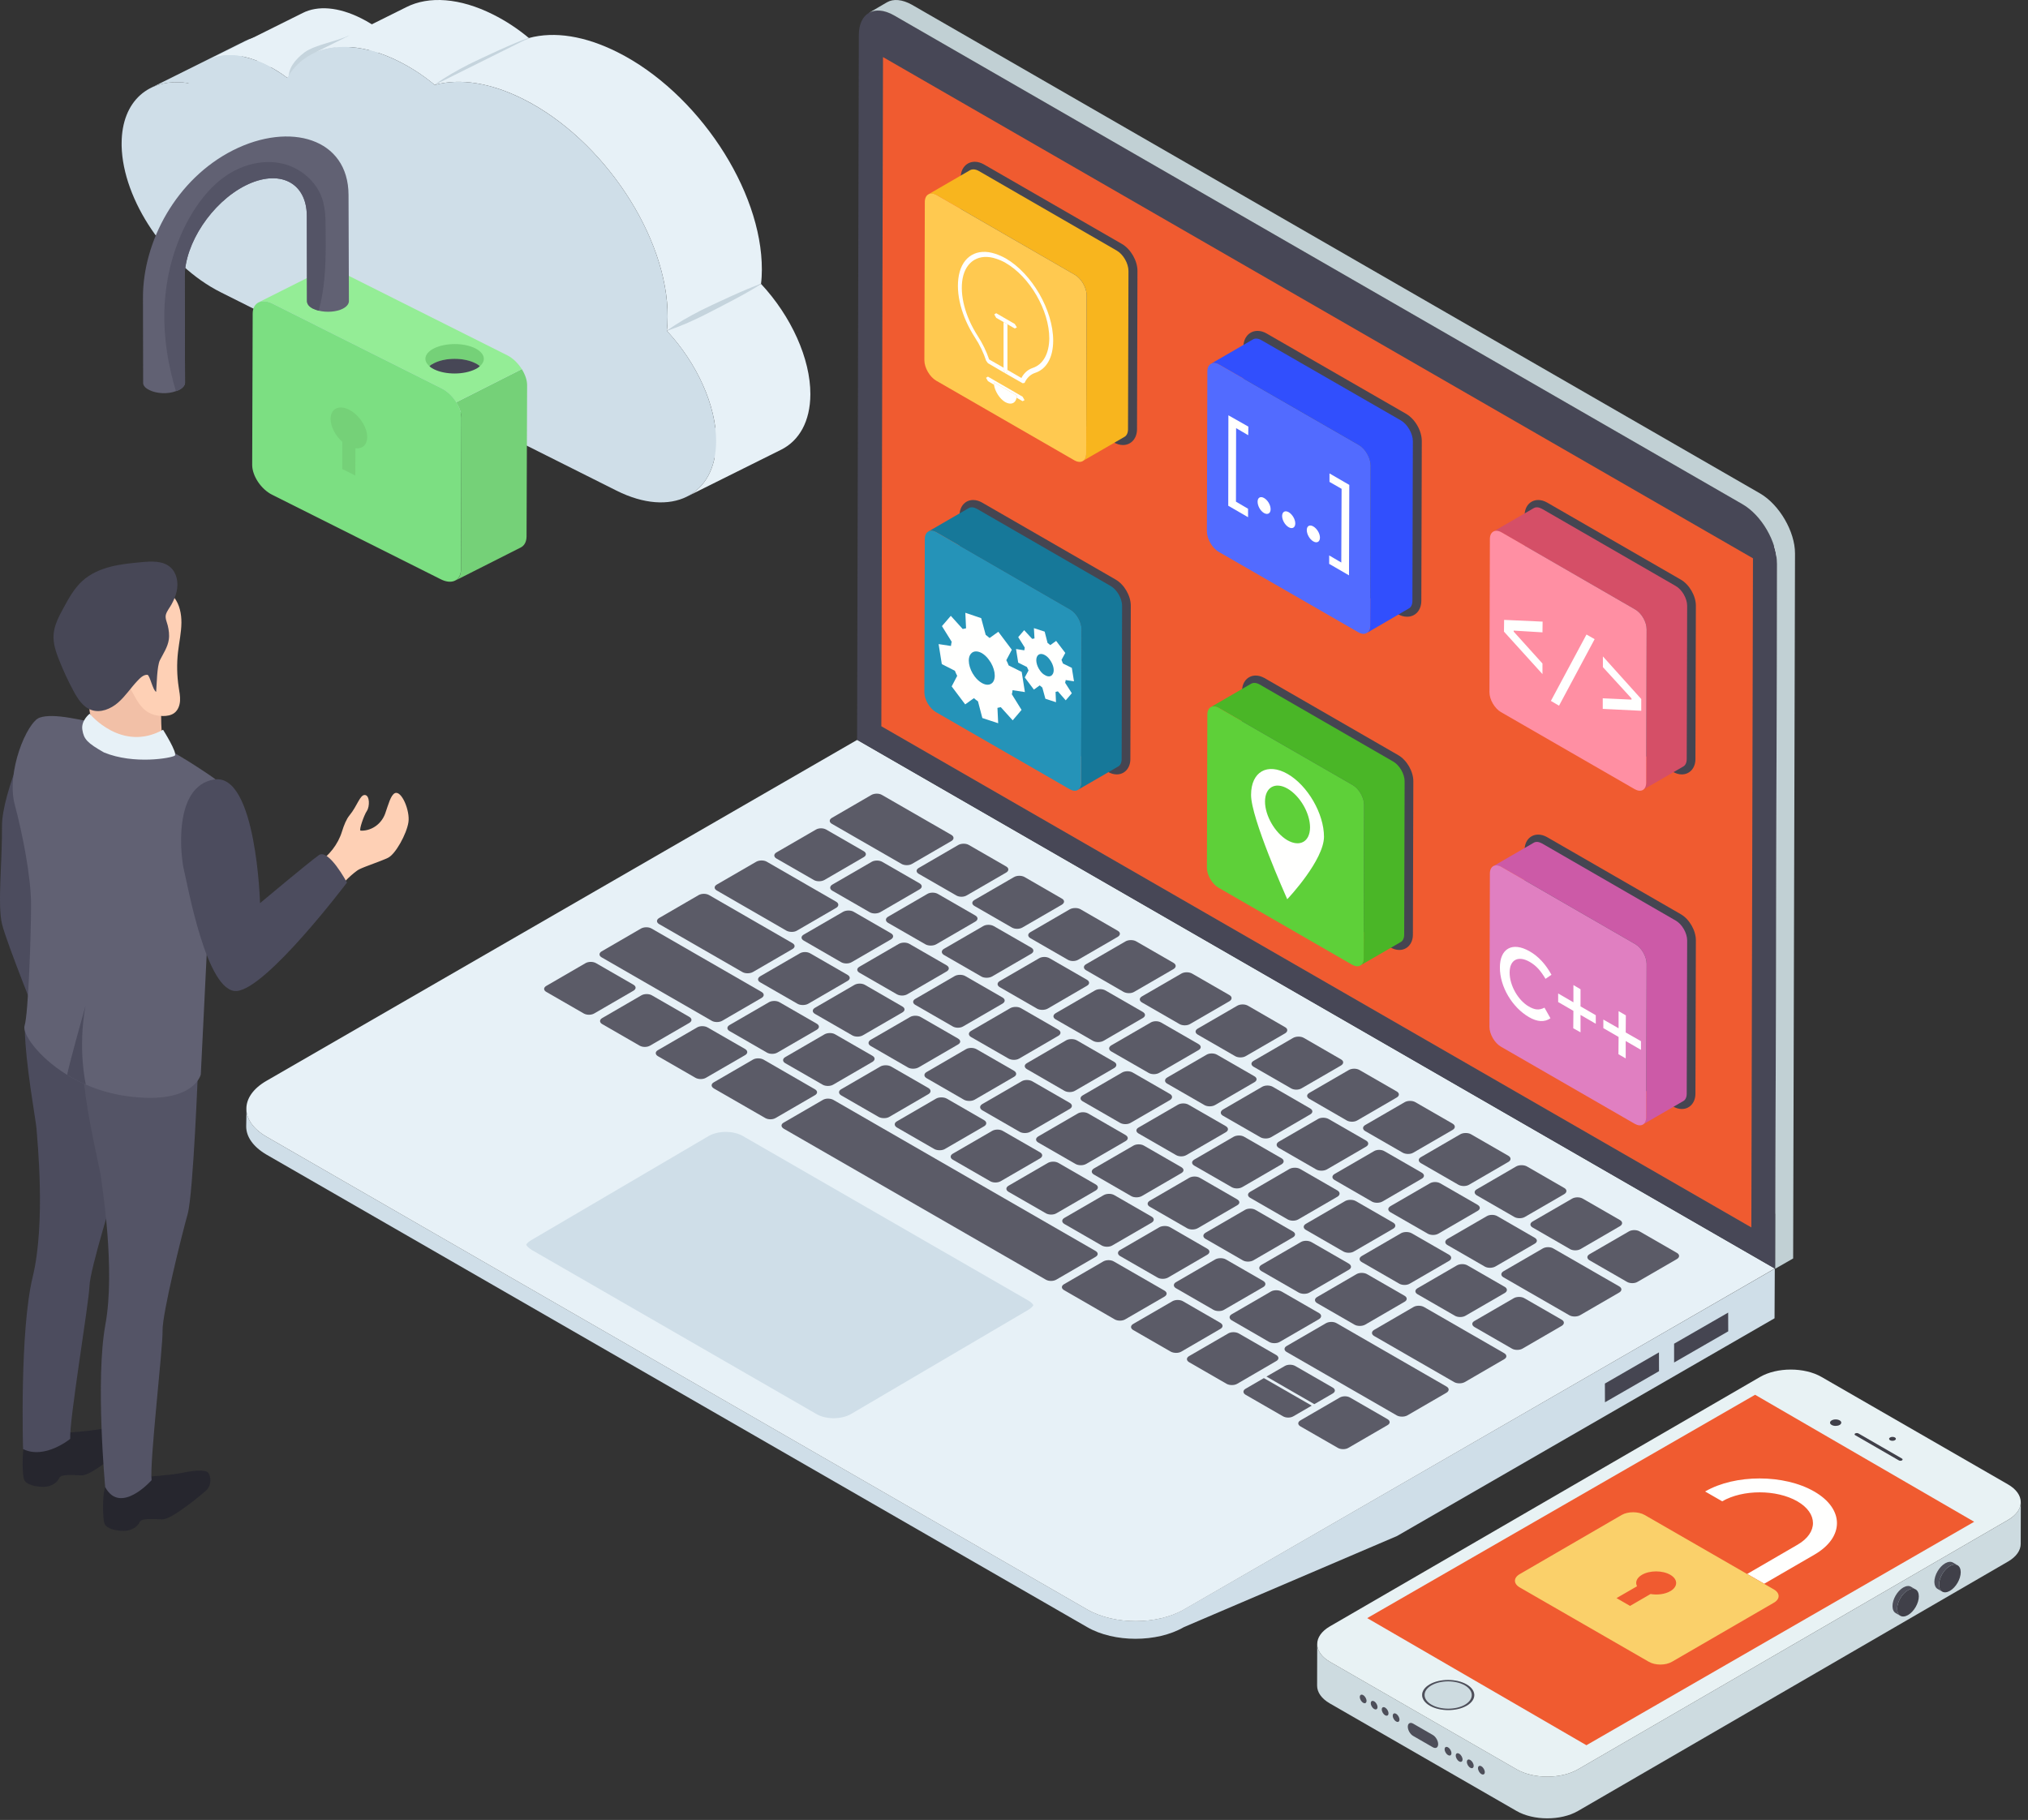 <svg width="205" height="184" xmlns="http://www.w3.org/2000/svg" xmlns:xlink="http://www.w3.org/1999/xlink" xml:space="preserve" overflow="hidden"><rect width="100%" height="100%" fill="#333333" stroke="none"/><defs><clipPath id="clip0"><rect x="938" y="496" width="205" height="184"/></clipPath></defs><g clip-path="url(#clip0)" transform="translate(-938 -496)"><path d="M70.99 13.414 70.981 17.623C70.981 18.269 70.553 18.915 69.707 19.407L26.31 44.632C24.599 45.621 21.828 45.621 20.108 44.62L1.292 33.759C0.427 33.261-1.68488e-14 32.609-1.68488e-14 31.963L0.009 27.748C0.009 28.4 0.437 29.052 1.301 29.55L20.118 40.411C21.837 41.407 24.608 41.407 26.319 40.417L69.716 15.198C70.563 14.706 70.981 14.054 70.99 13.414" fill="#CDDBE0" fill-rule="evenodd" transform="matrix(1.002 0 0 1 1071.14 634.468)"/><path d="M4.651 32.917C4.836 33.024 4.986 33.285 4.985 33.492 4.984 33.599 4.947 33.676 4.886 33.712 4.824 33.747 4.741 33.742 4.648 33.688L4.639 33.682C4.455 33.575 4.306 33.315 4.306 33.101 4.307 32.995 4.344 32.923 4.405 32.888 4.466 32.852 4.55 32.858 4.642 32.911L4.651 32.917" fill="#4D4E59" fill-rule="evenodd" transform="matrix(1.002 0 0 1 1071.14 634.468)"/><path d="M5.759 33.546C5.944 33.653 6.094 33.913 6.093 34.127 6.092 34.233 6.055 34.305 5.995 34.34 5.932 34.376 5.849 34.37 5.756 34.316L5.748 34.311C5.563 34.204 5.414 33.949 5.415 33.736 5.415 33.629 5.452 33.552 5.513 33.516 5.574 33.487 5.658 33.492 5.75 33.54L5.759 33.546" fill="#4D4E59" fill-rule="evenodd" transform="matrix(1.002 0 0 1 1071.14 634.468)"/><path d="M6.867 34.18C7.052 34.287 7.202 34.542 7.201 34.755 7.201 34.862 7.164 34.939 7.103 34.974 7.04 35.004 6.957 35.004 6.864 34.951L6.856 34.945C6.671 34.838 6.522 34.577 6.523 34.364 6.523 34.257 6.56 34.18 6.621 34.151 6.682 34.115 6.766 34.121 6.858 34.174L6.867 34.18" fill="#4D4E59" fill-rule="evenodd" transform="matrix(1.002 0 0 1 1071.14 634.468)"/><path d="M7.975 34.809C8.16 34.915 8.309 35.176 8.309 35.389 8.309 35.49 8.272 35.567 8.21 35.603 8.148 35.639 8.065 35.633 7.973 35.579L7.964 35.573C7.779 35.467 7.63 35.212 7.631 34.998 7.631 34.892 7.669 34.814 7.729 34.779 7.79 34.743 7.874 34.749 7.966 34.803L7.975 34.809" fill="#4D4E59" fill-rule="evenodd" transform="matrix(1.002 0 0 1 1071.14 634.468)"/><path d="M69.692 11.606C71.41 12.596 71.419 14.202 69.718 15.192L26.316 40.417C24.609 41.407 21.837 41.407 20.119 40.411L1.302 29.55C-0.416 28.554-0.42 26.96 1.287 25.964L44.689 0.745C46.391-0.245 49.157-0.25 50.875 0.74L69.692 11.606" fill="#E8F2F4" fill-rule="evenodd" transform="matrix(1.002 0 0 1 1071.14 634.468)"/><path d="M11.367 33.985C12.401 34.577 14.073 34.577 15.092 33.985 16.117 33.386 16.11 32.425 15.079 31.827 14.048 31.228 12.38 31.228 11.357 31.827 10.336 32.419 10.336 33.386 11.367 33.985" fill="#CDDBE0" fill-rule="evenodd" transform="matrix(1.002 0 0 1 1071.14 634.468)"/><path d="M59.002 8.997C59.093 9.051 59.087 9.128 59.003 9.181 58.913 9.235 58.776 9.235 58.686 9.181L54.288 6.638C54.197 6.591 54.197 6.508 54.288 6.454 54.372 6.407 54.514 6.407 54.605 6.454L59.002 8.997" fill="#404049" fill-rule="evenodd" transform="matrix(1.002 0 0 1 1071.14 634.468)"/><path d="M52.715 5.138C52.937 5.263 52.932 5.47 52.712 5.601 52.491 5.725 52.134 5.731 51.913 5.601 51.69 5.476 51.69 5.263 51.91 5.138 52.13 5.008 52.493 5.008 52.715 5.138" fill="#404049" fill-rule="evenodd" transform="matrix(1.002 0 0 1 1071.14 634.468)"/><path d="M58.292 6.863C58.423 6.94 58.424 7.065 58.288 7.142 58.153 7.225 57.938 7.219 57.806 7.148 57.67 7.065 57.669 6.94 57.805 6.863 57.941 6.786 58.156 6.786 58.292 6.863" fill="#404049" fill-rule="evenodd" transform="matrix(1.002 0 0 1 1071.14 634.468)"/><path d="M11.544 33.884C12.475 34.417 13.989 34.417 14.914 33.884 15.839 33.344 15.833 32.467 14.903 31.927 13.966 31.388 12.458 31.394 11.533 31.927 10.609 32.467 10.608 33.338 11.544 33.884M15.079 31.827C16.111 32.425 16.116 33.386 15.091 33.985 14.072 34.577 12.4 34.577 11.368 33.985 10.336 33.386 10.338 32.419 11.356 31.827 12.382 31.234 14.047 31.234 15.079 31.827" fill="#4D4E59" fill-rule="evenodd" transform="matrix(1.002 0 0 1 1071.14 634.468)"/><path d="M11.672 36.943C11.971 37.115 12.213 37.53 12.211 37.873 12.211 38.045 12.151 38.164 12.054 38.223 11.954 38.276 11.82 38.271 11.668 38.182L9.687 37.038C9.39 36.866 9.148 36.451 9.149 36.107 9.15 35.935 9.211 35.81 9.308 35.757 9.407 35.704 9.543 35.71 9.691 35.798L11.672 36.943" fill="#4D4E59" fill-rule="evenodd" transform="matrix(1.002 0 0 1 1071.14 634.468)"/><path d="M13.212 38.2C13.4 38.306 13.552 38.567 13.551 38.786 13.55 38.887 13.513 38.97 13.451 39.006 13.388 39.035 13.304 39.029 13.21 38.976L13.201 38.97C13.015 38.863 12.864 38.602 12.864 38.389 12.864 38.276 12.902 38.205 12.964 38.17 13.025 38.134 13.111 38.14 13.204 38.194L13.212 38.2" fill="#4D4E59" fill-rule="evenodd" transform="matrix(1.002 0 0 1 1071.14 634.468)"/><path d="M14.334 38.84C14.522 38.946 14.673 39.207 14.673 39.421 14.673 39.527 14.635 39.604 14.573 39.64 14.51 39.676 14.426 39.67 14.332 39.616L14.324 39.61C14.136 39.504 13.985 39.243 13.986 39.023 13.986 38.917 14.024 38.84 14.086 38.81 14.148 38.775 14.233 38.78 14.325 38.834L14.334 38.84" fill="#4D4E59" fill-rule="evenodd" transform="matrix(1.002 0 0 1 1071.14 634.468)"/><path d="M15.456 39.474C15.644 39.587 15.796 39.847 15.795 40.061 15.794 40.168 15.757 40.245 15.695 40.28 15.632 40.316 15.548 40.31 15.454 40.257L15.445 40.251C15.258 40.144 15.107 39.883 15.108 39.664 15.108 39.557 15.146 39.48 15.207 39.444 15.269 39.409 15.354 39.415 15.447 39.474L15.456 39.474" fill="#4D4E59" fill-rule="evenodd" transform="matrix(1.002 0 0 1 1071.14 634.468)"/><path d="M16.578 40.114C16.767 40.221 16.918 40.488 16.917 40.701 16.916 40.808 16.879 40.885 16.817 40.92 16.754 40.956 16.67 40.95 16.576 40.897L16.567 40.891C16.381 40.784 16.23 40.517 16.23 40.304 16.23 40.197 16.268 40.12 16.33 40.085 16.391 40.049 16.477 40.055 16.57 40.108L16.578 40.114" fill="#4D4E59" fill-rule="evenodd" transform="matrix(1.002 0 0 1 1071.14 634.468)"/><path d="M62.27 21.47C62.276 21.814 62.398 22.063 62.592 22.176L63.063 22.448C62.869 22.33 62.747 22.093 62.742 21.749 62.742 21.049 63.23 20.208 63.834 19.858 64.133 19.686 64.411 19.668 64.611 19.787L64.139 19.508C63.939 19.395 63.668 19.413 63.363 19.585 62.758 19.935 62.27 20.777 62.27 21.47" fill="#4D4E59" fill-rule="evenodd" transform="matrix(1.002 0 0 1 1071.14 634.468)"/><path d="M63.833 19.864C63.229 20.208 62.742 21.055 62.744 21.749 62.746 22.442 63.236 22.721 63.84 22.371 64.442 22.027 64.931 21.18 64.93 20.486 64.927 19.793 64.435 19.514 63.833 19.864" fill="#404049" fill-rule="evenodd" transform="matrix(1.002 0 0 1 1071.14 634.468)"/><path d="M58.047 23.919C58.047 24.262 58.169 24.505 58.363 24.618L58.834 24.897C58.641 24.778 58.518 24.535 58.518 24.191 58.513 23.498 59.001 22.656 59.606 22.306 59.91 22.134 60.188 22.116 60.382 22.235L59.91 21.956C59.717 21.838 59.439 21.856 59.134 22.033 58.53 22.383 58.042 23.225 58.047 23.919" fill="#4D4E59" fill-rule="evenodd" transform="matrix(1.002 0 0 1 1071.14 634.468)"/><path d="M59.606 22.306C59.002 22.656 58.515 23.498 58.517 24.191 58.519 24.885 59.009 25.163 59.613 24.82 60.216 24.47 60.705 23.622 60.703 22.928 60.701 22.235 60.209 21.956 59.606 22.306" fill="#404049" fill-rule="evenodd" transform="matrix(1.002 0 0 1 1071.14 634.468)"/><path d="M44.185 2.548 5.055 25.128 27.168 37.98 66.285 15.388 44.185 2.548" fill="#F05B30" fill-rule="evenodd" transform="matrix(1.002 0 0 1 1071.14 634.468)"/><path d="M50.188 18.702 45.106 21.654 43.387 20.664 48.47 17.706C50.551 16.497 50.54 14.528 48.445 13.319 46.346 12.11 42.946 12.11 40.866 13.319L39.147 12.329 39.147 12.323C42.17 10.568 47.105 10.568 50.152 12.329 53.194 14.084 53.21 16.941 50.188 18.702Z" fill="#FFFFFE" fill-rule="evenodd" transform="matrix(1.002 0 0 1 1071.14 634.468)"/><path d="M33.639 22.692C34.328 22.81 35.096 22.715 35.637 22.401 36.42 21.945 36.416 21.203 35.627 20.747 34.84 20.291 33.559 20.291 32.776 20.747 32.235 21.061 32.069 21.506 32.275 21.909L30.207 23.106 31.571 23.895 33.639 22.692M46.071 22.223C46.718 22.597 46.721 23.195 46.084 23.569L35.797 29.544C35.154 29.918 34.112 29.918 33.465 29.544L20.445 22.027C19.799 21.654 19.795 21.055 20.438 20.682L30.725 14.7C31.363 14.333 32.404 14.333 33.051 14.706L46.071 22.223" fill="#FAD06A" fill-rule="evenodd" transform="matrix(1.002 0 0 1 1071.14 634.468)"/><path d="M154.209 128.265 154.184 133.283 116.101 155.295 94.595 164.509C91.886 166.08 87.551 166.08 84.843 164.509L2.027 116.724C0.676 115.923 0 114.91 0 113.89L0.031 112.164C0.031 113.146 0.738 114.165 2.058 114.929L84.843 162.72C87.551 164.291 91.918 164.291 94.595 162.72L154.209 128.265" fill="#CFDEE8" fill-rule="evenodd" transform="matrix(1.002 0 0 1 962.887 496)"/><path d="M154.209 128.253 94.602 162.732C91.905 164.296 87.564 164.296 84.855 162.732L2.058 114.929C-0.651 113.365-0.663 110.85 2.027 109.286L61.635 74.806 154.209 128.253" fill="#E7F1F7" fill-rule="evenodd" transform="matrix(1.002 0 0 1 962.887 496)"/><path d="M64.243 5.771 66.652 4.376 66.483 72.029 64.075 73.424 64.243 5.771" fill="#595C5E" fill-rule="evenodd" transform="matrix(1.002 0 0 1 962.887 496)"/><path d="M152.007 56.447 154.415 55.045 154.247 122.698 151.844 124.093 152.007 56.447" fill="#FFFFFE" fill-rule="evenodd" transform="matrix(1.002 0 0 1 962.887 496)"/><path d="M154.434 57.016 154.253 128.272 61.629 74.794 61.804 3.538C61.81 1.305 63.411 0.423 65.344 1.543L150.932 50.961C152.87 52.074 154.434 54.789 154.434 57.016" fill="#474756" fill-rule="evenodd" transform="matrix(1.002 0 0 1 962.887 496)"/><path d="M151.851 121.315 66.483 72.029 64.075 73.424 151.844 124.093 151.851 121.315" fill="#595C5E" fill-rule="evenodd" transform="matrix(1.002 0 0 1 962.887 496)"/><path d="M156.249 55.952 156.061 127.234 154.253 128.272 154.434 57.022C154.434 54.776 152.865 52.074 150.932 50.967L65.344 1.549C64.362 0.992 63.474 0.929 62.823 1.299L64.638 0.235C65.282-0.14 66.17-0.071 67.158 0.479L152.739 49.897C154.678 51.036 156.249 53.744 156.249 55.952" fill="#C1D0D4" fill-rule="evenodd" transform="matrix(1.002 0 0 1 962.887 496)"/><path d="M121.706 113.603C122 113.778 122.006 114.059 121.712 114.234L117.734 116.543C117.44 116.718 116.958 116.705 116.664 116.536L112.892 114.359C112.61 114.197 112.592 113.921 112.886 113.747L116.864 111.438C117.158 111.263 117.652 111.263 117.934 111.426L121.706 113.603" fill="#5B5B67" fill-rule="evenodd" transform="matrix(1.002 0 0 1 962.887 496)"/><path d="M116.07 110.35C116.37 110.525 116.351 110.8 116.057 110.969L112.079 113.283C111.785 113.452 111.328 113.452 111.028 113.283L107.256 111.101C106.956 110.931 106.956 110.663 107.25 110.494L111.228 108.185C111.522 108.01 111.998 108.004 112.298 108.173L116.07 110.35" fill="#5B5B67" fill-rule="evenodd" transform="matrix(1.002 0 0 1 962.887 496)"/><path d="M127.323 116.849C127.624 117.018 127.624 117.306 127.33 117.475L123.351 119.789C123.057 119.958 122.582 119.952 122.281 119.777L118.509 117.6C118.228 117.437 118.209 117.162 118.503 116.993L122.482 114.679C122.776 114.51 123.27 114.51 123.551 114.672L127.323 116.849" fill="#5B5B67" fill-rule="evenodd" transform="matrix(1.002 0 0 1 962.887 496)"/><path d="M132.979 120.114C133.26 120.271 133.26 120.559 132.965 120.734L128.987 123.042C128.693 123.211 128.218 123.204 127.937 123.042L124.165 120.865C123.864 120.69 123.845 120.415 124.139 120.246L128.117 117.932C128.411 117.762 128.906 117.762 129.206 117.932L132.979 120.114" fill="#5B5B67" fill-rule="evenodd" transform="matrix(1.002 0 0 1 962.887 496)"/><path d="M124.214 121.803C124.527 121.985 124.527 122.254 124.233 122.422L120.274 124.725C119.979 124.9 119.504 124.906 119.191 124.725L115.432 122.56C115.138 122.385 115.15 122.11 115.444 121.941L119.41 119.639C119.704 119.464 120.161 119.464 120.461 119.639L124.214 121.803" fill="#5B5B67" fill-rule="evenodd" transform="matrix(1.002 0 0 1 962.887 496)"/><path d="M138.596 123.355C138.877 123.517 138.877 123.805 138.583 123.974L134.605 126.289C134.311 126.457 133.835 126.452 133.554 126.289L129.782 124.106C129.482 123.936 129.482 123.668 129.775 123.498L133.754 121.19C134.048 121.015 134.524 121.009 134.824 121.178L138.596 123.355" fill="#5B5B67" fill-rule="evenodd" transform="matrix(1.002 0 0 1 962.887 496)"/><path d="M129.982 125.137C130.282 125.306 130.282 125.575 129.988 125.744L126.022 128.047C125.728 128.215 125.253 128.227 124.959 128.059L121.18 125.876C120.886 125.707 120.905 125.431 121.193 125.256L125.159 122.955C125.453 122.785 125.916 122.785 126.21 122.955L129.982 125.137" fill="#5B5B67" fill-rule="evenodd" transform="matrix(1.002 0 0 1 962.887 496)"/><path d="M144.345 126.677C144.626 126.839 144.626 127.127 144.332 127.296L140.353 129.604C140.059 129.779 139.584 129.767 139.303 129.604L135.531 127.427C135.237 127.258 135.218 126.983 135.512 126.808L139.49 124.5C139.784 124.324 140.279 124.324 140.573 124.5L144.345 126.677" fill="#5B5B67" fill-rule="evenodd" transform="matrix(1.002 0 0 1 962.887 496)"/><path d="M121.355 126.864C121.631 127.027 121.637 127.315 121.343 127.483L117.377 129.786C117.083 129.961 116.608 129.948 116.327 129.786L112.555 127.608C112.254 127.44 112.242 127.165 112.536 126.99L116.495 124.687C116.789 124.518 117.284 124.518 117.578 124.687L121.355 126.864" fill="#5B5B67" fill-rule="evenodd" transform="matrix(1.002 0 0 1 962.887 496)"/><path d="M138.521 130.061C138.796 130.224 138.815 130.499 138.521 130.674L134.561 132.975C134.267 133.145 133.773 133.145 133.491 132.982L126.835 129.141C126.541 128.973 126.554 128.691 126.848 128.522L130.808 126.22C131.108 126.051 131.564 126.051 131.858 126.22L138.521 130.061" fill="#5B5B67" fill-rule="evenodd" transform="matrix(1.002 0 0 1 962.887 496)"/><path d="M126.973 130.111C127.255 130.274 127.255 130.561 126.961 130.73L122.994 133.032C122.701 133.201 122.225 133.195 121.944 133.032L118.172 130.855C117.877 130.68 117.877 130.417 118.172 130.242L122.132 127.94C122.425 127.771 122.9 127.758 123.201 127.933L126.973 130.111" fill="#5B5B67" fill-rule="evenodd" transform="matrix(1.002 0 0 1 962.887 496)"/><path d="M60.672 98.565C60.953 98.727 60.965 99.003 60.672 99.171L56.693 101.486C56.399 101.654 55.911 101.654 55.63 101.492L51.851 99.315C51.557 99.146 51.57 98.871 51.87 98.695L55.849 96.387C56.143 96.212 56.599 96.212 56.9 96.387L60.672 98.565" fill="#5B5B67" fill-rule="evenodd" transform="matrix(1.002 0 0 1 962.887 496)"/><path d="M57.563 103.5C57.857 103.675 57.844 103.95 57.55 104.119L53.584 106.421C53.309 106.584 52.834 106.597 52.533 106.421L48.761 104.244C48.467 104.076 48.48 103.801 48.755 103.638L52.721 101.336C53.015 101.161 53.49 101.154 53.791 101.323L57.563 103.5" fill="#5B5B67" fill-rule="evenodd" transform="matrix(1.002 0 0 1 962.887 496)"/><path d="M63.18 106.746C63.474 106.916 63.462 107.191 63.167 107.366L59.208 109.668C58.926 109.831 58.451 109.837 58.157 109.668L54.379 107.491C54.085 107.316 54.097 107.04 54.379 106.878L58.338 104.576C58.632 104.407 59.108 104.395 59.408 104.57L63.18 106.746" fill="#5B5B67" fill-rule="evenodd" transform="matrix(1.002 0 0 1 962.887 496)"/><path d="M71.806 104.995C72.106 105.17 72.106 105.433 71.812 105.602L67.834 107.916C67.54 108.085 67.065 108.098 66.764 107.929L62.992 105.746C62.711 105.583 62.711 105.301 63.005 105.126L66.983 102.818C67.277 102.649 67.753 102.656 68.034 102.818L71.806 104.995" fill="#5B5B67" fill-rule="evenodd" transform="matrix(1.002 0 0 1 962.887 496)"/><path d="M77.442 108.248C77.743 108.423 77.761 108.698 77.468 108.867L73.489 111.182C73.195 111.35 72.701 111.35 72.4 111.182L68.647 109.011C68.347 108.842 68.347 108.554 68.641 108.386L72.62 106.071C72.913 105.902 73.389 105.908 73.689 106.083L77.442 108.248" fill="#5B5B67" fill-rule="evenodd" transform="matrix(1.002 0 0 1 962.887 496)"/><path d="M132.722 133.432C133.003 133.595 133.003 133.876 132.709 134.051L128.75 136.354C128.456 136.522 127.974 136.517 127.698 136.354L123.926 134.177C123.627 134.001 123.608 133.726 123.902 133.558L127.868 131.255C128.162 131.08 128.655 131.08 128.949 131.255L132.722 133.432" fill="#5B5B67" fill-rule="evenodd" transform="matrix(1.002 0 0 1 962.887 496)"/><path d="M126.911 136.811C127.192 136.973 127.211 137.248 126.916 137.417L122.938 139.732C122.644 139.901 122.15 139.901 121.869 139.738L113.793 135.077C113.498 134.909 113.498 134.621 113.793 134.452L117.771 132.137C118.066 131.968 118.54 131.975 118.834 132.15L126.911 136.811" fill="#5B5B67" fill-rule="evenodd" transform="matrix(1.002 0 0 1 962.887 496)"/><path d="M116.858 131.006C117.14 131.168 117.158 131.443 116.864 131.612L112.886 133.927C112.592 134.096 112.098 134.096 111.816 133.933L108.044 131.755C107.75 131.587 107.744 131.299 108.044 131.13L112.017 128.816C112.311 128.647 112.792 128.653 113.086 128.828L116.858 131.006" fill="#5B5B67" fill-rule="evenodd" transform="matrix(1.002 0 0 1 962.887 496)"/><path d="M98.267 133.738C98.561 133.908 98.58 134.183 98.286 134.352L94.326 136.66C94.032 136.829 93.557 136.816 93.256 136.648L89.484 134.47C89.203 134.308 89.184 134.033 89.478 133.858L93.444 131.556C93.738 131.387 94.213 131.393 94.495 131.556L98.267 133.738" fill="#5B5B67" fill-rule="evenodd" transform="matrix(1.002 0 0 1 962.887 496)"/><path d="M68.816 109.999C69.11 110.168 69.116 110.456 68.816 110.625L64.856 112.933C64.581 113.089 64.087 113.089 63.793 112.921L60.033 110.75C59.739 110.582 59.733 110.293 60.015 110.131L63.974 107.829C64.268 107.66 64.763 107.66 65.057 107.829L68.816 109.999" fill="#5B5B67" fill-rule="evenodd" transform="matrix(1.002 0 0 1 962.887 496)"/><path d="M57.369 110.125C57.663 110.293 57.669 110.563 57.369 110.731L53.409 113.034C53.115 113.208 52.658 113.208 52.358 113.034L47.185 110.049C46.891 109.874 46.872 109.599 47.166 109.43L51.126 107.128C51.42 106.953 51.895 106.966 52.196 107.134L57.369 110.125" fill="#5B5B67" fill-rule="evenodd" transform="matrix(1.002 0 0 1 962.887 496)"/><path d="M93.194 110.606C93.475 110.769 93.475 111.056 93.181 111.226L89.215 113.527C88.921 113.703 88.446 113.69 88.164 113.527L84.392 111.35C84.098 111.182 84.098 110.913 84.392 110.744L88.352 108.442C88.646 108.267 89.122 108.26 89.421 108.429L93.194 110.606" fill="#5B5B67" fill-rule="evenodd" transform="matrix(1.002 0 0 1 962.887 496)"/><path d="M83.079 111.501C83.36 111.663 83.379 111.939 83.085 112.113L79.106 114.422C78.812 114.597 78.318 114.597 78.037 114.435L74.265 112.257C73.971 112.082 73.964 111.801 74.258 111.626L78.237 109.317C78.531 109.142 79.013 109.155 79.306 109.324L83.079 111.501" fill="#5B5B67" fill-rule="evenodd" transform="matrix(1.002 0 0 1 962.887 496)"/><path d="M107.325 112.058C107.625 112.226 107.638 112.501 107.343 112.67L103.383 114.979C103.09 115.148 102.596 115.148 102.302 114.972L98.523 112.795C98.248 112.633 98.248 112.352 98.542 112.176L102.502 109.874C102.796 109.705 103.271 109.712 103.553 109.874L107.325 112.058" fill="#5B5B67" fill-rule="evenodd" transform="matrix(1.002 0 0 1 962.887 496)"/><path d="M74.433 113.246C74.734 113.415 74.734 113.703 74.44 113.871L70.474 116.174C70.199 116.336 69.704 116.336 69.41 116.167L65.651 113.997C65.357 113.821 65.351 113.54 65.632 113.378L69.592 111.075C69.886 110.907 70.38 110.907 70.68 111.075L74.433 113.246" fill="#5B5B67" fill-rule="evenodd" transform="matrix(1.002 0 0 1 962.887 496)"/><path d="M98.829 113.859C99.123 114.034 99.111 114.309 98.817 114.478L94.851 116.78C94.557 116.956 94.1 116.956 93.801 116.78L90.029 114.603C89.734 114.435 89.728 114.165 90.022 113.997L93.988 111.695C94.282 111.52 94.757 111.513 95.052 111.682L98.829 113.859" fill="#5B5B67" fill-rule="evenodd" transform="matrix(1.002 0 0 1 962.887 496)"/><path d="M88.696 114.747C89.008 114.929 89.015 115.191 88.721 115.366L84.743 117.675C84.449 117.85 83.966 117.856 83.654 117.675L79.901 115.51C79.6 115.335 79.619 115.06 79.913 114.891L83.892 112.577C84.186 112.408 84.642 112.408 84.942 112.577L88.696 114.747" fill="#5B5B67" fill-rule="evenodd" transform="matrix(1.002 0 0 1 962.887 496)"/><path d="M112.979 115.316C113.261 115.479 113.273 115.754 112.979 115.93L109.02 118.232C108.726 118.401 108.231 118.401 107.951 118.238L104.178 116.061C103.884 115.886 103.878 115.605 104.172 115.429L108.138 113.127C108.432 112.958 108.907 112.971 109.202 113.139L112.979 115.316" fill="#5B5B67" fill-rule="evenodd" transform="matrix(1.002 0 0 1 962.887 496)"/><path d="M80.088 116.505C80.382 116.68 80.37 116.956 80.076 117.124L76.11 119.427C75.835 119.589 75.359 119.602 75.059 119.427L71.287 117.249C70.993 117.081 71.005 116.806 71.281 116.643L75.247 114.34C75.541 114.165 76.016 114.16 76.31 114.328L80.088 116.505" fill="#5B5B67" fill-rule="evenodd" transform="matrix(1.002 0 0 1 962.887 496)"/><path d="M104.447 117.105C104.741 117.275 104.729 117.556 104.435 117.725L100.475 120.027C100.175 120.196 99.718 120.196 99.424 120.027L95.645 117.85C95.351 117.675 95.351 117.412 95.645 117.237L99.606 114.935C99.9 114.766 100.374 114.754 100.675 114.929L104.447 117.105" fill="#5B5B67" fill-rule="evenodd" transform="matrix(1.002 0 0 1 962.887 496)"/><path d="M94.332 118C94.633 118.176 94.633 118.438 94.339 118.607L90.36 120.922C90.066 121.09 89.591 121.103 89.29 120.934L85.518 118.751C85.224 118.582 85.236 118.306 85.53 118.131L89.509 115.823C89.803 115.655 90.266 115.655 90.56 115.823L94.332 118" fill="#5B5B67" fill-rule="evenodd" transform="matrix(1.002 0 0 1 962.887 496)"/><path d="M118.597 118.563C118.879 118.726 118.897 119.001 118.597 119.17L114.637 121.472C114.343 121.647 113.849 121.647 113.567 121.484L109.795 119.301C109.501 119.133 109.514 118.857 109.808 118.688L113.774 116.387C114.068 116.211 114.524 116.211 114.825 116.387L118.597 118.563" fill="#5B5B67" fill-rule="evenodd" transform="matrix(1.002 0 0 1 962.887 496)"/><path d="M85.706 119.752C85.999 119.92 85.987 120.196 85.693 120.371L81.727 122.673C81.452 122.836 80.977 122.842 80.683 122.673L76.904 120.496C76.611 120.321 76.623 120.046 76.904 119.883L80.864 117.581C81.158 117.412 81.634 117.399 81.934 117.574L85.706 119.752" fill="#5B5B67" fill-rule="evenodd" transform="matrix(1.002 0 0 1 962.887 496)"/><path d="M110.083 120.358C110.377 120.534 110.377 120.815 110.09 120.99L106.124 123.292C105.83 123.461 105.354 123.455 105.054 123.28L101.282 121.103C101 120.941 100.988 120.665 101.282 120.496L105.241 118.188C105.535 118.019 106.03 118.019 106.311 118.181L110.083 120.358" fill="#5B5B67" fill-rule="evenodd" transform="matrix(1.002 0 0 1 962.887 496)"/><path d="M99.956 121.247C100.269 121.429 100.269 121.691 99.974 121.86L95.996 124.175C95.702 124.343 95.227 124.355 94.914 124.175L91.154 122.004C90.861 121.834 90.873 121.559 91.167 121.391L95.145 119.076C95.439 118.908 95.903 118.908 96.196 119.076L99.956 121.247" fill="#5B5B67" fill-rule="evenodd" transform="matrix(1.002 0 0 1 962.887 496)"/><path d="M91.342 123.005C91.636 123.173 91.624 123.455 91.33 123.623L87.364 125.926C87.089 126.088 86.613 126.095 86.312 125.926L82.54 123.749C82.246 123.574 82.259 123.298 82.54 123.135L86.501 120.834C86.795 120.665 87.269 120.652 87.57 120.827L91.342 123.005" fill="#5B5B67" fill-rule="evenodd" transform="matrix(1.002 0 0 1 962.887 496)"/><path d="M115.701 123.605C116.001 123.774 116.001 124.062 115.707 124.23L111.741 126.533C111.447 126.708 110.972 126.696 110.678 126.526L106.899 124.343C106.624 124.187 106.605 123.912 106.899 123.737L110.859 121.434C111.153 121.266 111.647 121.266 111.929 121.429L115.701 123.605" fill="#5B5B67" fill-rule="evenodd" transform="matrix(1.002 0 0 1 962.887 496)"/><path d="M105.586 124.5C105.886 124.668 105.886 124.938 105.592 125.106L101.613 127.421C101.319 127.59 100.844 127.602 100.544 127.427L96.772 125.25C96.49 125.087 96.49 124.806 96.784 124.631L100.763 122.322C101.057 122.147 101.538 122.16 101.814 122.322L105.586 124.5" fill="#5B5B67" fill-rule="evenodd" transform="matrix(1.002 0 0 1 962.887 496)"/><path d="M96.96 126.251C97.253 126.42 97.241 126.696 96.947 126.864L92.987 129.172C92.706 129.329 92.23 129.341 91.936 129.166L88.158 126.99C87.883 126.827 87.876 126.545 88.158 126.383L92.118 124.08C92.412 123.912 92.906 123.912 93.187 124.068L96.96 126.251" fill="#5B5B67" fill-rule="evenodd" transform="matrix(1.002 0 0 1 962.887 496)"/><path d="M85.674 126.47C85.975 126.639 85.975 126.908 85.681 127.077L81.721 129.379C81.427 129.548 80.964 129.548 80.67 129.379L54.241 114.122C53.941 113.947 53.922 113.672 54.216 113.503L58.182 111.2C58.476 111.025 58.951 111.037 59.245 111.207L85.674 126.47" fill="#5B5B67" fill-rule="evenodd" transform="matrix(1.002 0 0 1 962.887 496)"/><path d="M111.209 127.74C111.522 127.921 111.541 128.196 111.247 128.372L107.269 130.68C106.975 130.855 106.48 130.855 106.167 130.674L102.426 128.516C102.127 128.34 102.127 128.059 102.421 127.884L106.399 125.575C106.693 125.4 107.169 125.412 107.468 125.582L111.209 127.74" fill="#5B5B67" fill-rule="evenodd" transform="matrix(1.002 0 0 1 962.887 496)"/><path d="M102.596 129.504C102.89 129.673 102.895 129.961 102.602 130.129L98.635 132.432C98.36 132.594 97.867 132.594 97.573 132.425L93.794 130.242C93.519 130.086 93.512 129.798 93.794 129.635L97.754 127.333C98.048 127.165 98.542 127.165 98.824 127.327L102.596 129.504" fill="#5B5B67" fill-rule="evenodd" transform="matrix(1.002 0 0 1 962.887 496)"/><path d="M92.631 130.48C92.931 130.655 92.931 130.918 92.637 131.093L88.671 133.395C88.377 133.563 87.92 133.563 87.62 133.395L82.516 130.442C82.215 130.274 82.215 130.004 82.509 129.836L86.469 127.533C86.769 127.364 87.226 127.364 87.52 127.533L92.631 130.48" fill="#5B5B67" fill-rule="evenodd" transform="matrix(1.002 0 0 1 962.887 496)"/><path d="M108.231 132.757C108.513 132.919 108.513 133.201 108.219 133.376L104.253 135.678C103.978 135.84 103.484 135.84 103.203 135.678L99.431 133.494C99.137 133.326 99.137 133.044 99.412 132.882L103.371 130.58C103.665 130.404 104.16 130.404 104.459 130.58L108.231 132.757" fill="#5B5B67" fill-rule="evenodd" transform="matrix(1.002 0 0 1 962.887 496)"/><path d="M110.453 107.109C110.747 107.279 110.734 107.554 110.44 107.729L106.461 110.037C106.167 110.212 105.705 110.212 105.411 110.037L101.639 107.86C101.338 107.685 101.338 107.422 101.632 107.253L105.61 104.939C105.904 104.77 106.38 104.758 106.681 104.926L110.453 107.109" fill="#5B5B67" fill-rule="evenodd" transform="matrix(1.002 0 0 1 962.887 496)"/><path d="M87.577 107.366C87.852 107.528 87.858 107.81 87.564 107.985L83.598 110.287C83.303 110.456 82.828 110.45 82.547 110.287L78.775 108.104C78.475 107.935 78.462 107.66 78.756 107.491L82.715 105.183C83.01 105.014 83.504 105.014 83.798 105.183L87.577 107.366" fill="#5B5B67" fill-rule="evenodd" transform="matrix(1.002 0 0 1 962.887 496)"/><path d="M104.816 103.856C105.098 104.013 105.098 104.301 104.804 104.476L100.825 106.784C100.531 106.953 100.056 106.947 99.774 106.784L96.002 104.607C95.702 104.432 95.702 104.169 95.996 103.994L99.974 101.686C100.269 101.511 100.744 101.505 101.044 101.673L104.816 103.856" fill="#5B5B67" fill-rule="evenodd" transform="matrix(1.002 0 0 1 962.887 496)"/><path d="M96.071 105.558C96.365 105.727 96.372 105.995 96.078 106.165L92.112 108.467C91.818 108.642 91.342 108.648 91.048 108.479L87.269 106.303C86.975 106.127 86.989 105.852 87.282 105.683L91.248 103.381C91.543 103.206 91.999 103.206 92.299 103.381L96.071 105.558" fill="#5B5B67" fill-rule="evenodd" transform="matrix(1.002 0 0 1 962.887 496)"/><path d="M101.708 108.811C102.001 108.98 102.007 109.248 101.708 109.418L97.748 111.72C97.454 111.895 96.978 111.901 96.678 111.732L92.906 109.556C92.624 109.393 92.624 109.105 92.918 108.936L96.884 106.634C97.178 106.459 97.654 106.471 97.935 106.634L101.708 108.811" fill="#5B5B67" fill-rule="evenodd" transform="matrix(1.002 0 0 1 962.887 496)"/><path d="M115.138 143.479C115.419 143.642 115.438 143.917 115.144 144.085L111.184 146.388C110.89 146.563 110.408 146.55 110.133 146.388L106.355 144.211C106.061 144.042 106.061 143.772 106.355 143.604L110.315 141.301C110.609 141.126 111.072 141.126 111.366 141.301L115.138 143.479" fill="#5B5B67" fill-rule="evenodd" transform="matrix(1.002 0 0 1 962.887 496)"/><path d="M103.916 136.998C104.197 137.161 104.215 137.436 103.921 137.605L99.962 139.913C99.668 140.081 99.192 140.069 98.911 139.913L95.133 137.73C94.839 137.561 94.82 137.285 95.114 137.11L99.08 134.809C99.374 134.64 99.85 134.652 100.144 134.821L103.916 136.998" fill="#5B5B67" fill-rule="evenodd" transform="matrix(1.002 0 0 1 962.887 496)"/><path d="M109.602 140.282C109.902 140.451 109.902 140.72 109.608 140.889L107.757 141.965 102.927 139.175 104.779 138.105C105.073 137.93 105.548 137.943 105.83 138.105L109.602 140.282" fill="#5B5B67" fill-rule="evenodd" transform="matrix(1.002 0 0 1 962.887 496)"/><path d="M121.099 140.188C121.381 140.351 121.381 140.633 121.087 140.808L117.127 143.109C116.846 143.266 116.358 143.266 116.076 143.104L104.966 136.691C104.672 136.522 104.685 136.247 104.966 136.084L108.926 133.783C109.22 133.614 109.695 133.601 109.996 133.776L121.099 140.188" fill="#5B5B67" fill-rule="evenodd" transform="matrix(1.002 0 0 1 962.887 496)"/><path d="M107.494 142.115 105.642 143.191C105.348 143.366 104.892 143.366 104.591 143.191L100.819 141.014C100.544 140.851 100.525 140.576 100.819 140.407L102.665 139.332 107.494 142.115" fill="#5B5B67" fill-rule="evenodd" transform="matrix(1.002 0 0 1 962.887 496)"/><path d="M76.673 87.605C76.967 87.774 76.954 88.055 76.66 88.224L72.682 90.532C72.388 90.708 71.925 90.708 71.631 90.532L67.859 88.355C67.559 88.187 67.559 87.918 67.853 87.749L71.831 85.434C72.125 85.265 72.601 85.253 72.901 85.428L76.673 87.605" fill="#5B5B67" fill-rule="evenodd" transform="matrix(1.002 0 0 1 962.887 496)"/><path d="M82.291 90.852C82.591 91.02 82.572 91.295 82.278 91.471L78.299 93.779C78.005 93.948 77.542 93.948 77.249 93.779L73.477 91.602C73.176 91.427 73.176 91.165 73.47 90.989L77.449 88.681C77.743 88.506 78.218 88.499 78.518 88.668L82.291 90.852" fill="#5B5B67" fill-rule="evenodd" transform="matrix(1.002 0 0 1 962.887 496)"/><path d="M71.137 84.408C71.431 84.578 71.431 84.865 71.137 85.034L67.158 87.348C66.864 87.517 66.389 87.511 66.095 87.336L59.089 83.294C58.795 83.126 58.795 82.857 59.089 82.688L63.067 80.374C63.361 80.205 63.837 80.192 64.131 80.367L71.137 84.408" fill="#5B5B67" fill-rule="evenodd" transform="matrix(1.002 0 0 1 962.887 496)"/><path d="M62.292 86.054C62.586 86.222 62.592 86.492 62.298 86.661L58.332 88.969C58.038 89.137 57.563 89.144 57.269 88.975L53.49 86.798C53.196 86.623 53.209 86.348 53.503 86.178L57.469 83.877C57.763 83.701 58.219 83.701 58.52 83.877L62.292 86.054" fill="#5B5B67" fill-rule="evenodd" transform="matrix(1.002 0 0 1 962.887 496)"/><path d="M67.928 89.306C68.222 89.481 68.228 89.744 67.928 89.919L63.968 92.222C63.674 92.39 63.199 92.403 62.898 92.228L59.126 90.051C58.845 89.888 58.845 89.601 59.139 89.431L63.105 87.13C63.399 86.96 63.874 86.967 64.156 87.13L67.928 89.306" fill="#5B5B67" fill-rule="evenodd" transform="matrix(1.002 0 0 1 962.887 496)"/><path d="M59.514 91.165C59.808 91.333 59.808 91.621 59.514 91.79L55.555 94.092C55.261 94.267 54.785 94.255 54.485 94.086L47.485 90.038C47.185 89.869 47.185 89.601 47.479 89.431L51.445 87.13C51.739 86.96 52.214 86.948 52.508 87.117L59.514 91.165" fill="#5B5B67" fill-rule="evenodd" transform="matrix(1.002 0 0 1 962.887 496)"/><path d="M73.545 92.553C73.846 92.722 73.858 92.997 73.564 93.172L69.604 95.475C69.31 95.643 68.816 95.643 68.522 95.475L64.744 93.297C64.469 93.134 64.462 92.847 64.763 92.678L68.722 90.376C69.016 90.201 69.492 90.213 69.773 90.376L73.545 92.553" fill="#5B5B67" fill-rule="evenodd" transform="matrix(1.002 0 0 1 962.887 496)"/><path d="M65.05 94.361C65.344 94.53 65.332 94.805 65.038 94.98L61.072 97.282C60.778 97.451 60.321 97.451 60.021 97.282L56.249 95.099C55.955 94.93 55.949 94.667 56.243 94.492L60.209 92.19C60.503 92.021 60.978 92.009 61.272 92.177L65.05 94.361" fill="#5B5B67" fill-rule="evenodd" transform="matrix(1.002 0 0 1 962.887 496)"/><path d="M70.668 97.601C70.962 97.776 70.949 98.052 70.655 98.221L66.696 100.522C66.395 100.697 65.939 100.697 65.638 100.522L61.866 98.346C61.572 98.176 61.572 97.908 61.866 97.739L65.826 95.437C66.12 95.262 66.595 95.255 66.896 95.424L70.668 97.601" fill="#5B5B67" fill-rule="evenodd" transform="matrix(1.002 0 0 1 962.887 496)"/><path d="M44.695 102.806C44.995 102.981 44.995 103.244 44.701 103.419L40.736 105.72C40.441 105.89 39.985 105.89 39.691 105.72L35.913 103.538C35.637 103.381 35.618 103.1 35.913 102.931L39.872 100.629C40.166 100.46 40.642 100.466 40.923 100.629L44.695 102.806" fill="#5B5B67" fill-rule="evenodd" transform="matrix(1.002 0 0 1 962.887 496)"/><path d="M39.059 99.553C39.359 99.728 39.359 99.991 39.065 100.166L35.106 102.467C34.812 102.637 34.349 102.637 34.055 102.467L30.276 100.285C29.982 100.116 29.982 99.847 30.276 99.678L34.236 97.376C34.53 97.207 34.993 97.207 35.287 97.376L39.059 99.553" fill="#5B5B67" fill-rule="evenodd" transform="matrix(1.002 0 0 1 962.887 496)"/><path d="M55.098 95.349C55.398 95.518 55.398 95.787 55.104 95.956L51.126 98.271C50.832 98.439 50.356 98.451 50.056 98.276L41.655 93.428C41.361 93.254 41.373 92.978 41.667 92.809L45.646 90.495C45.94 90.326 46.403 90.326 46.697 90.495L55.098 95.349" fill="#5B5B67" fill-rule="evenodd" transform="matrix(1.002 0 0 1 962.887 496)"/><path d="M51.989 100.285C52.289 100.46 52.277 100.735 51.977 100.904L48.017 103.206C47.742 103.369 47.26 103.381 46.966 103.206L35.862 96.794C35.562 96.626 35.581 96.35 35.856 96.188L39.816 93.885C40.116 93.71 40.592 93.704 40.886 93.873L51.989 100.285" fill="#5B5B67" fill-rule="evenodd" transform="matrix(1.002 0 0 1 962.887 496)"/><path d="M50.319 106.052C50.613 106.221 50.632 106.497 50.338 106.672L46.372 108.973C46.078 109.142 45.602 109.136 45.308 108.961L41.536 106.784C41.255 106.621 41.236 106.346 41.53 106.177L45.49 103.875C45.784 103.7 46.265 103.713 46.541 103.875L50.319 106.052" fill="#5B5B67" fill-rule="evenodd" transform="matrix(1.002 0 0 1 962.887 496)"/><path d="M66.189 101.754C66.489 101.924 66.489 102.187 66.195 102.362L62.217 104.67C61.923 104.845 61.447 104.851 61.147 104.682L57.375 102.505C57.075 102.33 57.093 102.055 57.388 101.886L61.366 99.572C61.66 99.403 62.123 99.403 62.417 99.572L66.189 101.754" fill="#5B5B67" fill-rule="evenodd" transform="matrix(1.002 0 0 1 962.887 496)"/><path d="M87.927 94.105C88.221 94.273 88.208 94.548 87.914 94.724L83.935 97.032C83.641 97.207 83.179 97.207 82.885 97.032L79.113 94.855C78.831 94.693 78.812 94.418 79.106 94.248L83.085 91.933C83.379 91.765 83.873 91.765 84.154 91.921L87.927 94.105" fill="#5B5B67" fill-rule="evenodd" transform="matrix(1.002 0 0 1 962.887 496)"/><path d="M93.544 97.345C93.844 97.52 93.844 97.801 93.55 97.977L89.572 100.285C89.278 100.46 88.802 100.448 88.502 100.278L84.73 98.095C84.449 97.939 84.43 97.657 84.724 97.489L88.702 95.181C88.996 95.005 89.49 95.005 89.772 95.167L93.544 97.345" fill="#5B5B67" fill-rule="evenodd" transform="matrix(1.002 0 0 1 962.887 496)"/><path d="M84.817 99.058C85.099 99.221 85.118 99.496 84.817 99.666L80.858 101.974C80.564 102.142 80.07 102.142 79.788 101.98L76.016 99.803C75.722 99.628 75.735 99.353 76.029 99.183L79.995 96.882C80.289 96.707 80.745 96.707 81.046 96.882L84.817 99.058" fill="#5B5B67" fill-rule="evenodd" transform="matrix(1.002 0 0 1 962.887 496)"/><path d="M79.2 95.812C79.475 95.975 79.494 96.25 79.2 96.425L75.24 98.727C74.947 98.896 74.452 98.896 74.171 98.733L70.399 96.556C70.105 96.387 70.099 96.1 70.392 95.93L74.358 93.629C74.653 93.454 75.128 93.466 75.422 93.635L79.2 95.812" fill="#5B5B67" fill-rule="evenodd" transform="matrix(1.002 0 0 1 962.887 496)"/><path d="M76.304 100.854C76.598 101.029 76.585 101.304 76.291 101.474L72.326 103.775C72.031 103.95 71.575 103.95 71.275 103.775L67.502 101.598C67.221 101.436 67.202 101.161 67.502 100.991L71.462 98.69C71.756 98.515 72.25 98.515 72.532 98.677L76.304 100.854" fill="#5B5B67" fill-rule="evenodd" transform="matrix(1.002 0 0 1 962.887 496)"/><path d="M90.454 102.311C90.747 102.486 90.747 102.749 90.454 102.924L86.494 105.227C86.2 105.395 85.724 105.408 85.424 105.232L81.652 103.056C81.358 102.887 81.371 102.605 81.665 102.436L85.631 100.135C85.925 99.965 86.381 99.965 86.682 100.135L90.454 102.311" fill="#5B5B67" fill-rule="evenodd" transform="matrix(1.002 0 0 1 962.887 496)"/><path d="M81.921 104.1C82.222 104.27 82.222 104.557 81.928 104.726L77.962 107.035C77.668 107.203 77.192 107.191 76.898 107.021L73.12 104.845C72.845 104.682 72.826 104.407 73.12 104.232L77.08 101.93C77.374 101.761 77.868 101.761 78.149 101.924L81.921 104.1" fill="#5B5B67" fill-rule="evenodd" transform="matrix(1.002 0 0 1 962.887 496)"/><path d="M99.199 100.61C99.48 100.773 99.48 101.054 99.187 101.23L95.208 103.538C94.914 103.713 94.432 103.7 94.157 103.538L90.385 101.361C90.084 101.192 90.066 100.917 90.36 100.742L94.339 98.433C94.633 98.258 95.126 98.258 95.427 98.433L99.199 100.61" fill="#5B5B67" fill-rule="evenodd" transform="matrix(1.002 0 0 1 962.887 496)"/><path d="M78.856 131.461 50.081 114.841C49.13 114.303 47.598 114.303 46.647 114.86L28.8 125.357C28.55 125.5 28.343 125.663 28.243 125.851 28.343 126.038 28.55 126.201 28.8 126.37L57.575 142.991C58.526 143.522 60.033 143.522 61.009 142.966L78.856 132.456C79.106 132.307 79.313 132.144 79.413 131.956 79.313 131.769 79.106 131.606 78.856 131.461" fill="#CFDEE8" fill-rule="evenodd" transform="matrix(1.002 0 0 1 962.887 496)"/><path d="M144.051 135.853 144.051 137.754 149.512 134.602 149.505 132.707 144.051 135.853" fill="#454551" fill-rule="evenodd" transform="matrix(1.002 0 0 1 962.887 496)"/><path d="M137.069 139.882 137.076 141.777 142.53 138.631 142.524 136.729 137.069 139.882" fill="#454551" fill-rule="evenodd" transform="matrix(1.002 0 0 1 962.887 496)"/><path d="M152.007 56.447 151.844 124.093 64.075 73.424 64.243 5.771 152.007 56.447" fill="#F05B30" fill-rule="evenodd" transform="matrix(1.002 0 0 1 962.887 496)"/><path d="M34.422 32.713C34.422 32.713 35.655 31.388 36.29 31.089 36.917 30.787 38.379 30.314 39.142 29.949 39.902 29.58 41.021 27.542 41.203 26.356 41.381 25.176 40.503 23.103 39.834 23.414 39.42 23.609 39.179 24.557 38.868 25.448 38.516 26.464 37.582 27.191 36.505 27.207 36.441 27.208 36.395 27.206 36.37 27.198 36.198 27.151 36.711 25.658 37.01 25.212 37.31 24.765 37.312 23.623 36.807 23.599 36.303 23.575 36.054 24.695 35.259 25.655 34.948 26.033 34.699 26.646 34.506 27.274 34.097 28.61 33.203 29.72 32.044 30.508 31.957 30.565 31.873 30.627 31.789 30.694 30.938 31.373 34.422 32.713 34.422 32.713" fill="#FED0B5" fill-rule="evenodd" transform="matrix(1.002 0 0 1 938 552.778)"/><path d="M5.977 88.078C6.393 88.143 9.392 87.877 10.288 87.677 11.182 87.476 12.607 87.294 12.899 87.677 13.191 88.06 13.246 88.971 12.644 89.5 12.04 90.029 9.21 92.38 8.296 92.38 7.383 92.38 6.178 92.217 5.977 92.655 5.776 93.093 5.21 93.548 4.369 93.548 3.529 93.548 2.635 93.311 2.434 92.818 2.232 92.326 2.232 90.084 2.434 89.336 2.635 88.589 4.205 87.805 5.977 88.078" fill="#26262E" fill-rule="evenodd" transform="matrix(1.002 0 0 1 938 552.778)"/><path d="M14.09 92.53C14.506 92.594 17.505 92.329 18.401 92.128 19.295 91.928 20.72 91.745 21.012 92.128 21.304 92.511 21.359 93.423 20.757 93.952 20.153 94.481 17.323 96.832 16.409 96.832 15.496 96.832 14.291 96.668 14.09 97.105 13.889 97.543 13.323 97.999 12.482 97.999 11.642 97.999 10.748 97.762 10.547 97.27 10.345 96.777 10.345 94.535 10.547 93.787 10.748 93.04 12.318 92.255 14.09 92.53" fill="#26262E" fill-rule="evenodd" transform="matrix(1.002 0 0 1 938 552.778)"/><path d="M3.684 57.345C3.637 56.577 2.561 50.837 2.502 47.219L14.059 47.219C13.818 49.719 12.812 59.881 12.208 61.634 11.519 63.636 9.076 71.57 9.026 73.252 8.976 74.934 6.964 86.91 7.085 88.695 7.085 88.695 4.512 90.817 2.327 89.725 2.327 89.725 1.969 77.826 3.301 72.312 4.634 66.799 3.747 58.368 3.684 57.345" fill="#4C4C5E" fill-rule="evenodd" transform="matrix(1.002 0 0 1 938 552.778)"/><path d="M15.294 92.871C15.294 92.871 12.151 96.445 10.612 93.57 10.612 93.57 9.61 82.719 10.632 77.14 11.655 71.562 10.298 63.194 10.178 62.175 10.058 61.157 7.618 51.416 8.638 49.468L19.993 50.929C19.993 50.929 19.505 63.946 18.928 65.983 18.352 68.019 16.356 76.078 16.4 77.76 16.444 79.443 15.073 91.096 15.294 92.871" fill="#545466" fill-rule="evenodd" transform="matrix(1.002 0 0 1 938 552.778)"/><path d="M3.625 16.017C3.625 16.017 0.167 23.302 0.2 26.793 0.234 30.283-0.266 34.705 0.2 36.633 0.667 38.561 4.03 46.905 4.03 46.905 4.03 46.905 8.592 44.644 8.626 44.511 8.659 44.378 6.783 13.983 3.625 16.017" fill="#4C4C5E" fill-rule="evenodd" transform="matrix(1.002 0 0 1 938 552.778)"/><path d="M1.491 24.585C2.236 27.368 3.134 31.819 3.134 34.719 3.134 37.62 2.858 45.778 2.478 46.928 2.229 47.679 3.796 50.063 6.785 51.903 7.351 52.247 7.972 52.578 8.648 52.874 9.87 53.411 11.257 53.832 12.789 54.045 19.567 54.983 20.257 51.854 20.257 51.854L21.72 21.994C21.72 21.994 15.75 17.688 11.857 16.813 7.965 15.938 5.411 15.304 4.01 15.773 2.726 16.206 0.601 21.284 1.491 24.585" fill="#616173" fill-rule="evenodd" transform="matrix(1.002 0 0 1 938 552.778)"/><path d="M6.785 51.903C7.35 52.247 7.972 52.578 8.648 52.874 8.641 52.819 8.634 52.764 8.628 52.701 8.628 52.701 7.847 49.284 8.62 44.93 8.517 45.309 6.792 51.434 6.785 51.903" fill="#4C4C5E" fill-rule="evenodd" transform="matrix(1.002 0 0 1 938 552.778)"/><path d="M26.234 34.532C26.234 34.532 25.863 21.373 21.62 22.03 17.376 22.689 18.241 29.968 18.571 31.242 18.901 32.517 20.837 43.662 23.886 43.415 26.934 43.169 35.002 32.452 35.002 32.452 35.002 32.452 33.155 28.981 32.166 29.68 31.177 30.379 26.234 34.532 26.234 34.532" fill="#4C4C5E" fill-rule="evenodd" transform="matrix(1.002 0 0 1 938 552.778)"/><path d="M9.166 15.625C11.104 18.091 13.575 18.351 16.323 17.464 16.124 14.318 16.438 13.665 16.323 11.171 16.209 8.678 9.735 10.578 9.425 11.795 9.11 13.016 8.826 14.802 9.166 15.625" fill="#F2C0A7" fill-rule="evenodd" transform="matrix(1.002 0 0 1 938 552.778)"/><path d="M16.449 17.002C16.449 17.002 17.953 19.387 17.629 19.622 17.304 19.858 13.535 20.55 10.491 19.298 8.78 18.327 8.455 17.944 8.308 17.002 8.16 16.059 9.045 15.382 9.045 15.382 9.045 15.382 12.261 19.328 16.449 17.002" fill="#E7F1F7" fill-rule="evenodd" transform="matrix(1.002 0 0 1 938 552.778)"/><path d="M18.302 6.175C18.295 7.167 18.073 8.143 17.96 9.128 17.824 10.316 17.847 11.522 18.028 12.704 18.098 13.159 18.191 13.616 18.163 14.075 18.135 14.535 17.966 15.01 17.603 15.294 17.278 15.549 16.843 15.617 16.43 15.614 15.894 15.608 15.35 15.489 14.896 15.206 14.213 14.78 13.803 14.04 13.422 13.332 12.785 12.147 12.142 10.948 11.781 9.652 11.42 8.355 11.359 6.933 11.875 5.69 12.391 4.447 13.56 3.428 14.904 3.333 15.406 3.297 15.905 3.385 16.404 3.413 16.838 3.437 17.278 3.244 17.565 3.619 18.119 4.345 18.309 5.278 18.302 6.175" fill="#FED0B5" fill-rule="evenodd" transform="matrix(1.002 0 0 1 938 552.778)"/><path d="M5.964 9.955C6.389 11.027 6.873 12.079 7.423 13.096 7.847 13.884 8.377 14.717 9.226 15.006 10.145 15.325 11.169 14.901 11.903 14.263 12.637 13.63 13.167 12.802 13.831 12.094 14.116 11.795 14.448 11.427 14.865 11.446 15.117 11.457 15.414 13.039 15.755 13.168 15.81 12.509 15.829 10.549 16.139 9.955 16.483 9.287 16.918 8.639 17.028 7.896 17.103 7.407 17.033 6.919 16.918 6.445 16.828 6.101 16.644 5.727 16.733 5.368 16.833 4.989 17.138 4.645 17.317 4.301 17.537 3.892 17.727 3.458 17.827 2.999 18.012 2.146 17.852 1.165 17.197 0.581 16.439-0.097 15.29-0.038 14.276 0.057 13.222 0.157 12.168 0.257 11.144 0.521 10.12 0.785 9.126 1.224 8.337 1.932 7.498 2.685 6.938 3.702 6.399 4.7 5.934 5.557 5.459 6.45 5.404 7.422 5.355 8.294 5.639 9.142 5.964 9.955" fill="#474756" fill-rule="evenodd" transform="matrix(1.002 0 0 1 938 552.778)"/><path d="M65.269 43.543 55.764 48.284C54.268 49.041 52.198 48.937 49.918 47.791L59.423 43.05C61.704 44.196 63.773 44.299 65.269 43.543" fill="#E7F1F7" fill-rule="evenodd" transform="matrix(1.002 0 0 1 950.295 496)"/><path d="M66.549 45.459 57.045 50.2C58.847 49.288 59.968 47.352 59.977 44.601 59.988 41.027 58.053 36.72 54.997 33.441L64.502 28.7C67.558 31.979 69.494 36.285 69.482 39.86 69.473 42.61 68.353 44.547 66.549 45.459" fill="#E7F1F7" fill-rule="evenodd" transform="matrix(1.002 0 0 1 950.295 496)"/><path d="M11.31 10.641C11.312 10.019 11.384 9.447 11.515 8.927L1.991 13.742C1.872 14.242 1.806 14.79 1.805 15.383 1.79 19.916 5.466 25.465 10.01 27.747L19.515 23.006C14.972 20.723 11.295 15.175 11.31 10.641" fill="#E7F1F7" fill-rule="evenodd" transform="matrix(1.002 0 0 1 950.295 496)"/><path d="M10.01 27.747 19.515 23.005 59.423 43.05 49.918 47.791Z" fill="#E7F1F7" fill-rule="evenodd" transform="matrix(1.002 0 0 1 950.295 496)"/><path d="M2.931 8.896 12.436 4.154C13.489 3.622 14.78 3.439 16.235 3.665L6.729 8.406C5.274 8.181 3.983 8.364 2.931 8.896" fill="#CFDEE8" fill-rule="evenodd" transform="matrix(1.002 0 0 1 950.295 496)"/><path d="M13.669 6.059 4.164 10.8C3.08 11.348 2.322 12.36 1.991 13.742L11.515 8.927C11.855 7.583 12.605 6.597 13.669 6.059" fill="#E7F1F7" fill-rule="evenodd" transform="matrix(1.002 0 0 1 950.295 496)"/><path d="M10.053 7.978 17.244 4.342C16.44 4.749 15.842 5.486 15.537 6.529L8.346 10.164C8.651 9.121 9.249 8.384 10.053 7.978" fill="#C5D4DD" fill-rule="evenodd" transform="matrix(1.002 0 0 1 950.295 496)"/><path d="M18.094 9.989 25.285 6.353 24.964 7.089 17.773 10.725Z" fill="#C5D4DD" fill-rule="evenodd" transform="matrix(1.002 0 0 1 950.295 496)"/><path d="M8.767 6.051 18.272 1.309C19.781 0.546 21.857 0.692 24.152 1.844 24.885 2.213 25.577 2.642 26.219 3.136L16.714 7.877C16.071 7.383 15.38 6.954 14.646 6.586 12.352 5.433 10.276 5.288 8.767 6.051" fill="#E7F1F7" fill-rule="evenodd" transform="matrix(1.002 0 0 1 950.295 496)"/><path d="M16.862 7.877C16.8 6.984 17.413 6.069 18.465 5.283 19.532 4.514 21.727 4.187 22.948 3.576 22.049 4.52 21.302 4.972 20.249 5.757 19.18 6.526 18.083 7.265 16.862 7.877" fill="#C5D4DD" fill-rule="evenodd" transform="matrix(1.002 0 0 1 950.295 496)"/><path d="M20.502 7.374 27.693 3.738C26.638 4.272 25.805 5.149 25.285 6.354L18.094 9.989C18.614 8.785 19.447 7.907 20.502 7.374" fill="#C5D4DD" fill-rule="evenodd" transform="matrix(1.002 0 0 1 950.295 496)"/><path d="M19.223 5.459 28.729 0.718C30.989-0.425 34.112-0.222 37.464 1.462 38.775 2.12 39.963 2.905 41.085 3.844L31.581 8.585C30.458 7.646 29.27 6.862 27.959 6.203 24.606 4.52 21.483 4.317 19.223 5.459" fill="#E7F1F7" fill-rule="evenodd" transform="matrix(1.002 0 0 1 950.295 496)"/><path d="M31.58 8.569C32.654 7.776 33.824 7.126 35.017 6.51 36.221 5.912 39.763 4.243 41.087 3.824 40.014 4.618 36.53 6.375 35.337 6.99 34.131 7.586 32.904 8.149 31.58 8.569" fill="#C5D4DD" fill-rule="evenodd" transform="matrix(1.002 0 0 1 950.295 496)"/><path d="M31.58 8.585 41.085 3.844C43.673 3.138 46.763 3.638 50.028 5.278 58.081 9.323 64.615 19.192 64.588 27.267 64.587 27.772 64.561 28.248 64.502 28.699L54.997 33.441C55.056 32.99 55.082 32.514 55.083 32.009 55.11 23.934 48.576 14.064 40.523 10.019 37.258 8.379 34.168 7.879 31.58 8.585" fill="#E7F1F7" fill-rule="evenodd" transform="matrix(1.002 0 0 1 950.295 496)"/><path d="M14.681 6.962 8.347 10.165 8.215 10.596 14.681 7.327Z" fill="#C5D4DD" fill-rule="evenodd" transform="matrix(1.002 0 0 1 950.295 496)"/><path d="M59.974 44.597C59.962 50.137 55.439 52.379 49.915 49.599L10.003 29.551C4.557 26.82 0.124 20.232 5.11348e-13 14.751L5.11348e-13 14.476C0.012 10.218 2.757 7.791 6.729 8.407 7.843 5.481 10.971 4.737 14.65 6.587 14.887 6.714 15.134 6.841 15.371 6.978 15.832 7.252 16.282 7.546 16.71 7.879 18.656 4.443 23.067 3.748 27.962 6.205 29.267 6.861 30.46 7.644 31.585 8.584 34.173 7.879 37.256 8.378 40.519 10.023 48.575 14.066 55.113 23.933 55.079 32.008 55.079 32.517 55.057 32.987 55 33.438 58.05 36.717 59.986 41.024 59.974 44.597" fill="#CFDEE8" fill-rule="evenodd" transform="matrix(1.002 0 0 1 950.295 496)"/><path d="M54.997 33.444C56.071 32.651 57.241 32.001 58.433 31.385 59.638 30.787 63.18 29.118 64.504 28.699 63.431 29.494 59.947 31.249 58.754 31.865 57.548 32.461 56.32 33.024 54.997 33.444" fill="#C5D4DD" fill-rule="evenodd" transform="matrix(1.002 0 0 1 950.295 496)"/><path d="M33.754 40.671C34.077 41.19 34.284 41.756 34.275 42.276L34.237 57.573C34.237 58.129 34.012 58.521 33.655 58.701L40.268 55.35C40.624 55.17 40.85 54.778 40.85 54.223L40.906 38.943C40.906 38.412 40.695 37.84 40.369 37.32L33.754 40.671Z" fill="#75D178" fill-rule="evenodd" transform="matrix(1.002 0 0 1 950.295 496)"/><path d="M38.896 35.919 21.858 27.356C21.294 27.078 20.787 27.045 20.43 27.241L13.799 30.575C14.174 30.395 14.681 30.428 15.245 30.706L32.265 39.253C32.865 39.557 33.387 40.082 33.754 40.671L40.369 37.32C40.001 36.733 39.484 36.214 38.896 35.919" fill="#94ED96" fill-rule="evenodd" transform="matrix(1.002 0 0 1 950.295 496)"/><path d="M35.682 35.221C34.517 34.634 32.661 34.648 31.514 35.221 30.535 35.72 30.383 36.454 31.058 37.027 31.159 36.908 31.328 36.806 31.514 36.718 32.661 36.131 34.517 36.131 35.682 36.718 35.868 36.806 36.02 36.908 36.138 37.027 36.796 36.454 36.644 35.72 35.682 35.221" fill="#75D178" fill-rule="evenodd" transform="matrix(1.002 0 0 1 950.295 496)"/><path d="M31.514 36.718C31.328 36.806 31.159 36.909 31.058 37.026 31.176 37.144 31.328 37.246 31.514 37.334 32.661 37.907 34.535 37.907 35.699 37.32 35.885 37.232 36.02 37.129 36.138 37.026 36.02 36.909 35.868 36.806 35.682 36.718 34.517 36.131 32.661 36.131 31.514 36.718" fill="#474756" fill-rule="evenodd" transform="matrix(1.002 0 0 1 950.295 496)"/><path d="M32.274 39.258C33.389 39.818 34.286 41.169 34.282 42.284L34.232 57.571C34.229 58.686 33.327 59.134 32.211 58.573L15.18 50.019C14.064 49.459 13.168 48.108 13.171 46.993L13.221 31.706C13.225 30.59 14.127 30.143 15.242 30.703L32.274 39.258Z" fill="#7CDF82" fill-rule="evenodd" transform="matrix(1.002 0 0 1 950.295 496)"/><path d="M22.934 41.417C23.954 41.929 24.779 43.173 24.776 44.203 24.773 44.971 24.279 45.408 23.583 45.322L23.574 48.079 22.254 47.417 22.263 44.671C21.569 44.058 21.079 43.139 21.081 42.348 21.085 41.317 21.915 40.905 22.934 41.417" fill="#75D178" fill-rule="evenodd" transform="matrix(1.002 0 0 1 950.295 496)"/><path d="M22.928 30.444C22.928 30.722 22.722 31 22.309 31.212 21.669 31.54 20.674 31.605 19.885 31.409 19.679 31.359 19.491 31.294 19.322 31.212 18.889 31 18.701 30.722 18.701 30.444L18.683 21.815C18.664 18.433 15.902 17.044 12.484 18.759 9.102 20.475 6.359 24.61 6.359 28.009L6.397 38.697 6.397 38.713C6.379 38.975 6.172 39.236 5.777 39.433 5.684 39.482 5.589 39.515 5.477 39.547 4.669 39.858 3.523 39.808 2.791 39.433 2.415 39.253 2.189 39.008 2.171 38.746L2.171 38.599 2.152 30.118C2.133 24.398 5.533 18.073 11.263 15.18 16.974 12.304 22.872 13.971 22.891 19.707L22.928 30.444Z" fill="#616173" fill-rule="evenodd" transform="matrix(1.002 0 0 1 950.295 496)"/><path d="M20.261 29.66C20.167 30.248 20.035 30.837 19.885 31.409 19.679 31.359 19.491 31.294 19.322 31.212 18.889 31 18.701 30.722 18.701 30.444L18.683 21.815C18.664 18.432 15.902 17.043 12.484 18.759 9.102 20.475 6.359 24.61 6.359 28.01L6.397 38.697 6.397 38.713C6.379 38.975 6.172 39.237 5.777 39.433 5.684 39.482 5.589 39.515 5.477 39.547 4.669 36.883 4.237 34.138 4.312 31.376 4.425 27.96 5.308 24.561 7.092 21.586 8.031 20.05 9.215 18.596 10.793 17.599 12.371 16.602 14.362 16.112 16.203 16.537 18.044 16.961 19.603 18.317 20.204 20.002 20.561 21.031 20.58 22.126 20.58 23.205 20.599 25.361 20.618 27.535 20.261 29.66" fill="#545466" fill-rule="evenodd" transform="matrix(1.002 0 0 1 950.295 496)"/><path d="M19.404 27.743C19.111 27.743 18.803 27.655 18.51 27.479L5.027 19.697C4.147 19.199 3.503 18.055 3.503 17.044L3.547 1.553C3.547 0.63 4.118 1.66613e-13 4.924 1.66613e-13 5.217 1.66613e-13 5.51 0.088 5.804 0.249L19.301 8.046C20.166 8.544 20.825 9.687 20.825 10.684L20.781 26.189C20.781 27.098 20.21 27.743 19.404 27.743" fill="#454551" fill-rule="evenodd" transform="matrix(1.002 0 0 1 1088.56 580.381)"/><path d="M19.946 10.698 19.902 26.189C19.902 26.556 19.77 26.82 19.565 26.937L15.476 29.311C15.681 29.194 15.813 28.93 15.813 28.564L15.857 13.073C15.857 12.325 15.344 11.431 14.699 11.065L1.216 3.268C0.894 3.092 0.601 3.063 0.381 3.195L4.47 0.821C4.69 0.689 4.983 0.718 5.305 0.894L18.788 8.691C19.433 9.057 19.946 9.951 19.946 10.698" fill="#CC5AA7" fill-rule="evenodd" transform="matrix(1.002 0 0 1 1088.56 580.381)"/><path d="M14.699 11.065C15.344 11.431 15.857 12.325 15.857 13.073L15.813 28.564C15.813 29.311 15.3 29.604 14.655 29.238L1.158 21.441C0.528 21.075-3.33226e-13 20.18-3.33226e-13 19.433L0.044 3.942C0.044 3.195 0.572 2.902 1.216 3.268L14.699 11.065" fill="#E07FC1" fill-rule="evenodd" transform="matrix(1.002 0 0 1 1088.56 580.381)"/><path d="M4.074 11.812C4.939 12.311 5.672 13.102 6.258 14.172L5.657 14.582C5.144 13.732 4.734 13.263 4.06 12.867 2.946 12.223 2.037 12.604 2.037 13.952 2.037 15.3 2.931 16.78 3.972 17.381 4.543 17.704 4.968 17.792 5.554 17.499L6.155 18.569C5.569 18.979 4.836 18.95 3.986 18.451 2.316 17.484 1.041 15.388 1.055 13.424 1.055 11.563 2.272 10.772 4.074 11.812" fill="#FFFFFE" fill-rule="evenodd" transform="matrix(1.002 0 0 1 1088.56 580.381)"/><path d="M9.189 15.637 9.189 17.367 10.728 18.261 10.728 19.125 9.189 18.231 9.189 19.99 8.456 19.58 8.471 17.821 6.932 16.927 6.932 16.062 8.471 16.956 8.471 15.212 9.189 15.637" fill="#FFFFFE" fill-rule="evenodd" transform="matrix(1.002 0 0 1 1088.56 580.381)"/><path d="M13.761 18.275 13.747 20.005 15.286 20.884 15.286 21.763 13.747 20.869 13.747 22.628 13.014 22.203 13.029 20.459 11.49 19.565 11.49 18.7 13.029 19.58 13.029 17.85 13.761 18.275" fill="#FFFFFE" fill-rule="evenodd" transform="matrix(1.002 0 0 1 1088.56 580.381)"/><path d="M19.404 27.743C19.111 27.743 18.803 27.655 18.51 27.479L5.027 19.697C4.147 19.199 3.503 18.055 3.503 17.059L3.547 1.553C3.547 0.645 4.118 2.4992e-13 4.924 2.4992e-13 5.217 2.4992e-13 5.51 0.088 5.804 0.249L19.301 8.046C20.166 8.544 20.825 9.687 20.825 10.684L20.781 26.189C20.781 27.098 20.21 27.743 19.404 27.743" fill="#454551" fill-rule="evenodd" transform="matrix(1.002 0 0 1 1060 564.301)"/><path d="M19.946 10.698 19.902 26.189C19.902 26.556 19.77 26.82 19.565 26.937L15.476 29.311C15.681 29.194 15.813 28.945 15.813 28.564L15.857 13.073C15.857 12.34 15.344 11.431 14.699 11.065L1.216 3.283C0.894 3.092 0.601 3.078 0.381 3.195L4.47 0.821C4.69 0.703 4.983 0.718 5.305 0.894L18.788 8.691C19.433 9.057 19.946 9.951 19.946 10.698" fill="#4AB627" fill-rule="evenodd" transform="matrix(1.002 0 0 1 1060 564.301)"/><path d="M14.699 11.065C15.344 11.431 15.857 12.34 15.857 13.073L15.813 28.564C15.813 29.311 15.3 29.604 14.655 29.238L1.158 21.441C0.528 21.075-3.33226e-13 20.18-3.33226e-13 19.433L0.044 3.942C0.044 3.21 0.572 2.902 1.216 3.283L14.699 11.065" fill="#5ED039" fill-rule="evenodd" transform="matrix(1.002 0 0 1 1060 564.301)"/><path d="M8.119 16.649C9.379 17.367 10.391 16.795 10.405 15.359 10.405 13.908 9.394 12.164 8.134 11.431 6.888 10.713 5.862 11.299 5.862 12.736 5.862 14.172 6.873 15.916 8.119 16.649M8.148 9.951C10.171 11.123 11.812 13.967 11.812 16.297 11.798 18.642 8.295 22.423 8.104 22.613 7.929 22.203 4.441 14.392 4.455 12.061 4.455 9.717 6.111 8.779 8.148 9.951" fill="#FFFFFE" fill-rule="evenodd" transform="matrix(1.002 0 0 1 1060 564.301)"/><path d="M20.03 28.638C19.727 28.638 19.41 28.547 19.107 28.365L5.189 20.332C4.281 19.818 3.616 18.638 3.616 17.609L3.661 1.604C3.661 0.666 4.251 2.57982e-13 5.083 2.57982e-13 5.386 2.57982e-13 5.688 0.091 5.991 0.257L19.924 8.305C20.816 8.82 21.497 10 21.497 11.028L21.452 27.034C21.452 27.972 20.862 28.638 20.03 28.638" fill="#454551" fill-rule="evenodd" transform="matrix(1.002 0 0 1 1031.44 512.356)"/><path d="M20.59 11.044 20.544 27.034C20.544 27.412 20.408 27.685 20.196 27.806L15.975 30.256C16.187 30.135 16.323 29.863 16.323 29.485L16.369 13.494C16.369 12.738 15.839 11.8 15.174 11.422L1.256 3.374C0.923 3.192 0.62 3.177 0.393 3.298L4.614 0.847C4.841 0.726 5.144 0.741 5.476 0.923L19.394 8.971C20.06 9.349 20.59 10.272 20.59 11.044" fill="#F8B51E" fill-rule="evenodd" transform="matrix(1.002 0 0 1 1031.44 512.356)"/><path d="M15.174 11.422C15.839 11.8 16.369 12.738 16.369 13.494L16.323 29.485C16.323 30.256 15.794 30.559 15.128 30.181L1.195 22.133C0.545 21.754-3.43976e-13 20.831-3.43976e-13 20.06L0.045 4.069C0.045 3.313 0.59 2.995 1.256 3.374L15.174 11.422" fill="#FFC950" fill-rule="evenodd" transform="matrix(1.002 0 0 1 1031.44 512.356)"/><path d="M9.319 23.63 9.304 23.857C9.198 24.432 8.729 24.614 8.154 24.296 7.594 23.963 7.125 23.222 7.019 22.541L7.004 22.299 9.319 23.63" fill="#FFFFFE" fill-rule="evenodd" transform="matrix(1.002 0 0 1 1031.44 512.356)"/><path d="M9.909 23.751 10.106 24.099 9.909 24.205 9.304 23.857 9.319 23.63 7.004 22.299 7.019 22.541 6.414 22.178 6.218 21.845 6.414 21.724 9.909 23.751" fill="#FFFFFE" fill-rule="evenodd" transform="matrix(1.002 0 0 1 1031.44 512.356)"/><path d="M8.215 9.773C10.847 11.301 12.995 15.007 12.995 18.078 12.995 19.773 12.329 20.968 11.165 21.346 10.711 21.497 10.333 21.845 10.106 22.36L9.909 22.39 8.169 21.391 8.381 21.27 8.381 21.043 9.788 21.86C10.045 21.361 10.438 21.013 10.922 20.847 11.982 20.499 12.587 19.394 12.602 17.851 12.602 15.022 10.62 11.618 8.199 10.227 7.897 10.045 7.564 9.909 7.246 9.803 5.552 9.228 4.191 10.03 3.858 11.8 3.555 13.479 4.115 15.627 5.355 17.564 5.855 18.335 6.263 19.168 6.535 19.984L7.988 20.816 7.973 21.043 8.169 21.391 6.414 20.363 6.233 20.12C5.976 19.334 5.597 18.517 5.098 17.761 3.752 15.673 3.132 13.328 3.479 11.482 3.843 9.561 5.31 8.684 7.156 9.304 7.519 9.425 7.867 9.576 8.215 9.773" fill="#FFFFFE" fill-rule="evenodd" transform="matrix(1.002 0 0 1 1031.44 512.356)"/><path d="M8.381 16.429 8.381 21.27 8.169 21.391 7.973 21.043 7.988 20.816 7.988 16.202 8.381 16.429" fill="#FFFFFE" fill-rule="evenodd" transform="matrix(1.002 0 0 1 1031.44 512.356)"/><path d="M9.122 16.399 9.334 16.747 9.122 16.853 8.381 16.429 7.988 16.202 7.246 15.779 7.05 15.431 7.246 15.31 9.122 16.399" fill="#FFFFFE" fill-rule="evenodd" transform="matrix(1.002 0 0 1 1031.44 512.356)"/><path d="M20.197 28.899C19.892 28.899 19.586 28.822 19.281 28.639L5.221 20.518C4.32 19.999 3.633 18.808 3.633 17.77L3.679 1.633C3.679 0.672 4.274 1.73556e-13 5.114 1.73556e-13 5.419 1.73556e-13 5.74 0.092 6.045 0.275L20.09 8.381C21.006 8.915 21.678 10.091 21.678 11.144L21.632 27.28C21.632 28.242 21.037 28.899 20.197 28.899" fill="#454551" fill-rule="evenodd" transform="matrix(1.002 0 0 1 1060 529.454)"/><path d="M20.777 11.144 20.731 27.296C20.731 27.677 20.594 27.937 20.38 28.059L16.121 30.547C16.335 30.41 16.472 30.151 16.472 29.769L16.518 13.617C16.518 12.854 15.968 11.908 15.312 11.526L1.252 3.42C0.916 3.221 0.611 3.206 0.397 3.328L4.656 0.855C4.87 0.733 5.175 0.748 5.511 0.946L19.571 9.053C20.228 9.434 20.777 10.381 20.777 11.144" fill="#314FFD" fill-rule="evenodd" transform="matrix(1.002 0 0 1 1060 529.454)"/><path d="M15.312 11.526C15.984 11.908 16.518 12.854 16.518 13.617L16.472 29.769C16.472 30.532 15.922 30.853 15.251 30.456L1.206 22.349C0.534 21.968-3.4711e-13 21.021-3.4711e-13 20.258L0.046 4.107C0.046 3.343 0.595 3.038 1.252 3.42L15.312 11.526" fill="#526BFF" fill-rule="evenodd" transform="matrix(1.002 0 0 1 1060 529.454)"/><path d="M4.183 9.679 4.168 10.549 2.946 9.831 2.931 17.266 4.152 17.983 4.152 18.838 2.153 17.678 2.168 8.534 4.183 9.679" fill="#FFFFFE" fill-rule="evenodd" transform="matrix(1.002 0 0 1 1060 529.454)"/><path d="M5.771 16.9C6.137 17.113 6.427 17.602 6.427 18.029 6.427 18.457 6.122 18.625 5.755 18.411 5.389 18.197 5.114 17.693 5.114 17.266 5.114 16.854 5.404 16.686 5.771 16.9" fill="#FFFFFE" fill-rule="evenodd" transform="matrix(1.002 0 0 1 1060 529.454)"/><path d="M8.259 18.334C8.61 18.548 8.915 19.037 8.915 19.464 8.915 19.892 8.61 20.06 8.244 19.846 7.877 19.632 7.587 19.128 7.587 18.701 7.603 18.289 7.877 18.121 8.259 18.334" fill="#FFFFFE" fill-rule="evenodd" transform="matrix(1.002 0 0 1 1060 529.454)"/><path d="M10.732 19.77C11.098 19.983 11.404 20.472 11.404 20.899 11.404 21.327 11.098 21.495 10.732 21.281 10.366 21.067 10.076 20.563 10.076 20.136 10.076 19.724 10.366 19.556 10.732 19.77" fill="#FFFFFE" fill-rule="evenodd" transform="matrix(1.002 0 0 1 1060 529.454)"/><path d="M14.365 15.571 14.335 24.716 12.335 23.555 12.335 22.701 13.556 23.418 13.587 15.968 12.366 15.266 12.366 14.411 14.365 15.571" fill="#FFFFFE" fill-rule="evenodd" transform="matrix(1.002 0 0 1 1060 529.454)"/><path d="M19.404 27.743C19.111 27.743 18.803 27.655 18.51 27.479L5.027 19.697C4.147 19.199 3.503 18.055 3.503 17.044L3.547 1.553C3.547 0.645 4.118 2.4992e-13 4.924 2.4992e-13 5.217 2.4992e-13 5.51 0.088 5.804 0.249L19.301 8.046C20.166 8.544 20.825 9.687 20.825 10.684L20.781 26.189C20.781 27.098 20.21 27.743 19.404 27.743" fill="#454551" fill-rule="evenodd" transform="matrix(1.002 0 0 1 1088.56 546.552)"/><path d="M19.946 10.698 19.902 26.189C19.902 26.556 19.77 26.82 19.565 26.937L15.476 29.311C15.681 29.194 15.813 28.93 15.813 28.564L15.857 13.073C15.857 12.325 15.344 11.431 14.699 11.065L1.216 3.283C0.894 3.092 0.601 3.078 0.381 3.195L4.47 0.821C4.69 0.689 4.983 0.718 5.305 0.894L18.788 8.691C19.433 9.057 19.946 9.951 19.946 10.698" fill="#D54F67" fill-rule="evenodd" transform="matrix(1.002 0 0 1 1088.56 546.552)"/><path d="M14.699 11.065C15.344 11.431 15.857 12.325 15.857 13.073L15.813 28.564C15.813 29.311 15.3 29.604 14.655 29.238L1.158 21.441C0.528 21.075-3.33226e-13 20.18-3.33226e-13 19.433L0.044 3.942C0.044 3.21 0.572 2.902 1.216 3.268L14.699 11.065" fill="#FF8FA3" fill-rule="evenodd" transform="matrix(1.002 0 0 1 1088.56 546.552)"/><path d="M5.364 12.296 5.349 13.38 2.447 13.204 2.447 13.307 5.349 16.531 5.349 17.601 1.466 13.307 1.48 12.12 5.364 12.296" fill="#FFFFFE" fill-rule="evenodd" transform="matrix(1.002 0 0 1 1088.56 546.552)"/><path d="M10.611 14.069 7.02 20.796 6.199 20.312 9.79 13.6 10.611 14.069" fill="#FFFFFE" fill-rule="evenodd" transform="matrix(1.002 0 0 1 1088.56 546.552)"/><path d="M11.446 15.813 15.315 20.122 15.315 21.309 11.431 21.119 11.431 20.049 14.333 20.18 14.333 20.063 11.446 16.898 11.446 15.813" fill="#FFFFFE" fill-rule="evenodd" transform="matrix(1.002 0 0 1 1088.56 546.552)"/><path d="M19.404 27.743C19.111 27.743 18.803 27.655 18.51 27.479L5.027 19.697C4.147 19.199 3.503 18.055 3.503 17.044L3.547 1.553C3.547 0.645 4.118 1.66613e-13 4.924 1.66613e-13 5.217 1.66613e-13 5.51 0.088 5.804 0.249L19.301 8.046C20.166 8.544 20.825 9.687 20.825 10.684L20.781 26.189C20.781 27.098 20.21 27.743 19.404 27.743" fill="#454551" fill-rule="evenodd" transform="matrix(1.002 0 0 1 1031.44 546.552)"/><path d="M19.946 10.698 19.902 26.189C19.902 26.556 19.77 26.82 19.565 26.937L15.476 29.311C15.681 29.194 15.813 28.93 15.813 28.564L15.857 13.073C15.857 12.325 15.344 11.431 14.699 11.065L1.216 3.268C0.894 3.092 0.601 3.078 0.381 3.195L4.47 0.821C4.69 0.689 4.983 0.718 5.305 0.894L18.788 8.691C19.433 9.057 19.946 9.951 19.946 10.698" fill="#167899" fill-rule="evenodd" transform="matrix(1.002 0 0 1 1031.44 546.552)"/><path d="M15.857 13.073 15.813 28.564C15.813 29.311 15.3 29.604 14.655 29.238L1.158 21.441C0.528 21.075-3.32647e-13 20.18-3.32647e-13 19.433L0.044 3.942C0.044 3.21 0.572 2.902 1.216 3.268L14.699 11.065C15.344 11.431 15.857 12.325 15.857 13.073Z" fill="#2593B8" fill-rule="evenodd" transform="matrix(1.002 0 0 1 1031.44 546.552)"/><path d="M12.897 17.674C13.175 17.367 13.058 16.678 12.648 16.136 12.501 15.931 12.34 15.784 12.179 15.696 11.886 15.52 11.607 15.52 11.431 15.725 11.168 16.048 11.285 16.722 11.68 17.264 11.827 17.469 11.988 17.616 12.164 17.704 12.443 17.88 12.736 17.88 12.897 17.674M14.26 18.202 14.201 18.48 14.875 19.536 14.26 20.254 13.468 19.345 13.234 19.404 13.278 20.444 12.208 20.093 11.9 18.964 11.636 18.744 11.05 19.169 10.127 17.938 10.508 17.235 10.347 16.883 9.467 16.443 9.248 15.066 10.083 15.198 10.127 14.919 9.467 13.864 10.068 13.161 10.874 14.04 11.109 13.996 11.05 12.955 12.135 13.307 12.428 14.45 12.706 14.67 13.293 14.245 14.216 15.461 13.835 16.165 13.981 16.531 14.875 16.971 15.095 18.334 14.26 18.202" fill="#FFFFFE" fill-rule="evenodd" transform="matrix(1.002 0 0 1 1031.44 546.552)"/><path d="M6.888 18.451C7.284 17.982 7.108 16.942 6.507 16.15 6.287 15.843 6.038 15.623 5.789 15.476 5.364 15.242 4.954 15.242 4.704 15.535 4.294 15.989 4.47 17.03 5.071 17.836 5.291 18.129 5.54 18.349 5.789 18.495 6.214 18.744 6.624 18.744 6.888 18.451M8.896 19.228C8.881 19.375 8.867 19.506 8.823 19.638L9.804 21.221 8.911 22.276 7.709 20.943 7.372 21.016 7.445 22.569 5.848 22.042 5.408 20.356C5.261 20.254 5.129 20.151 4.998 20.034L4.118 20.664 2.755 18.847 3.312 17.777C3.224 17.616 3.151 17.44 3.078 17.264L1.759 16.59 1.436 14.568 2.682 14.758C2.697 14.597 2.726 14.465 2.755 14.333L1.773 12.75 2.667 11.71 3.869 13.043 4.206 12.97 4.133 11.402 5.73 11.944 6.185 13.63C6.316 13.732 6.448 13.835 6.58 13.952L7.46 13.322 8.823 15.139 8.266 16.194C8.354 16.37 8.442 16.546 8.5 16.722L9.819 17.381 10.142 19.419 8.896 19.228" fill="#FFFFFE" fill-rule="evenodd" transform="matrix(1.002 0 0 1 1031.44 546.552)"/></g></svg>
